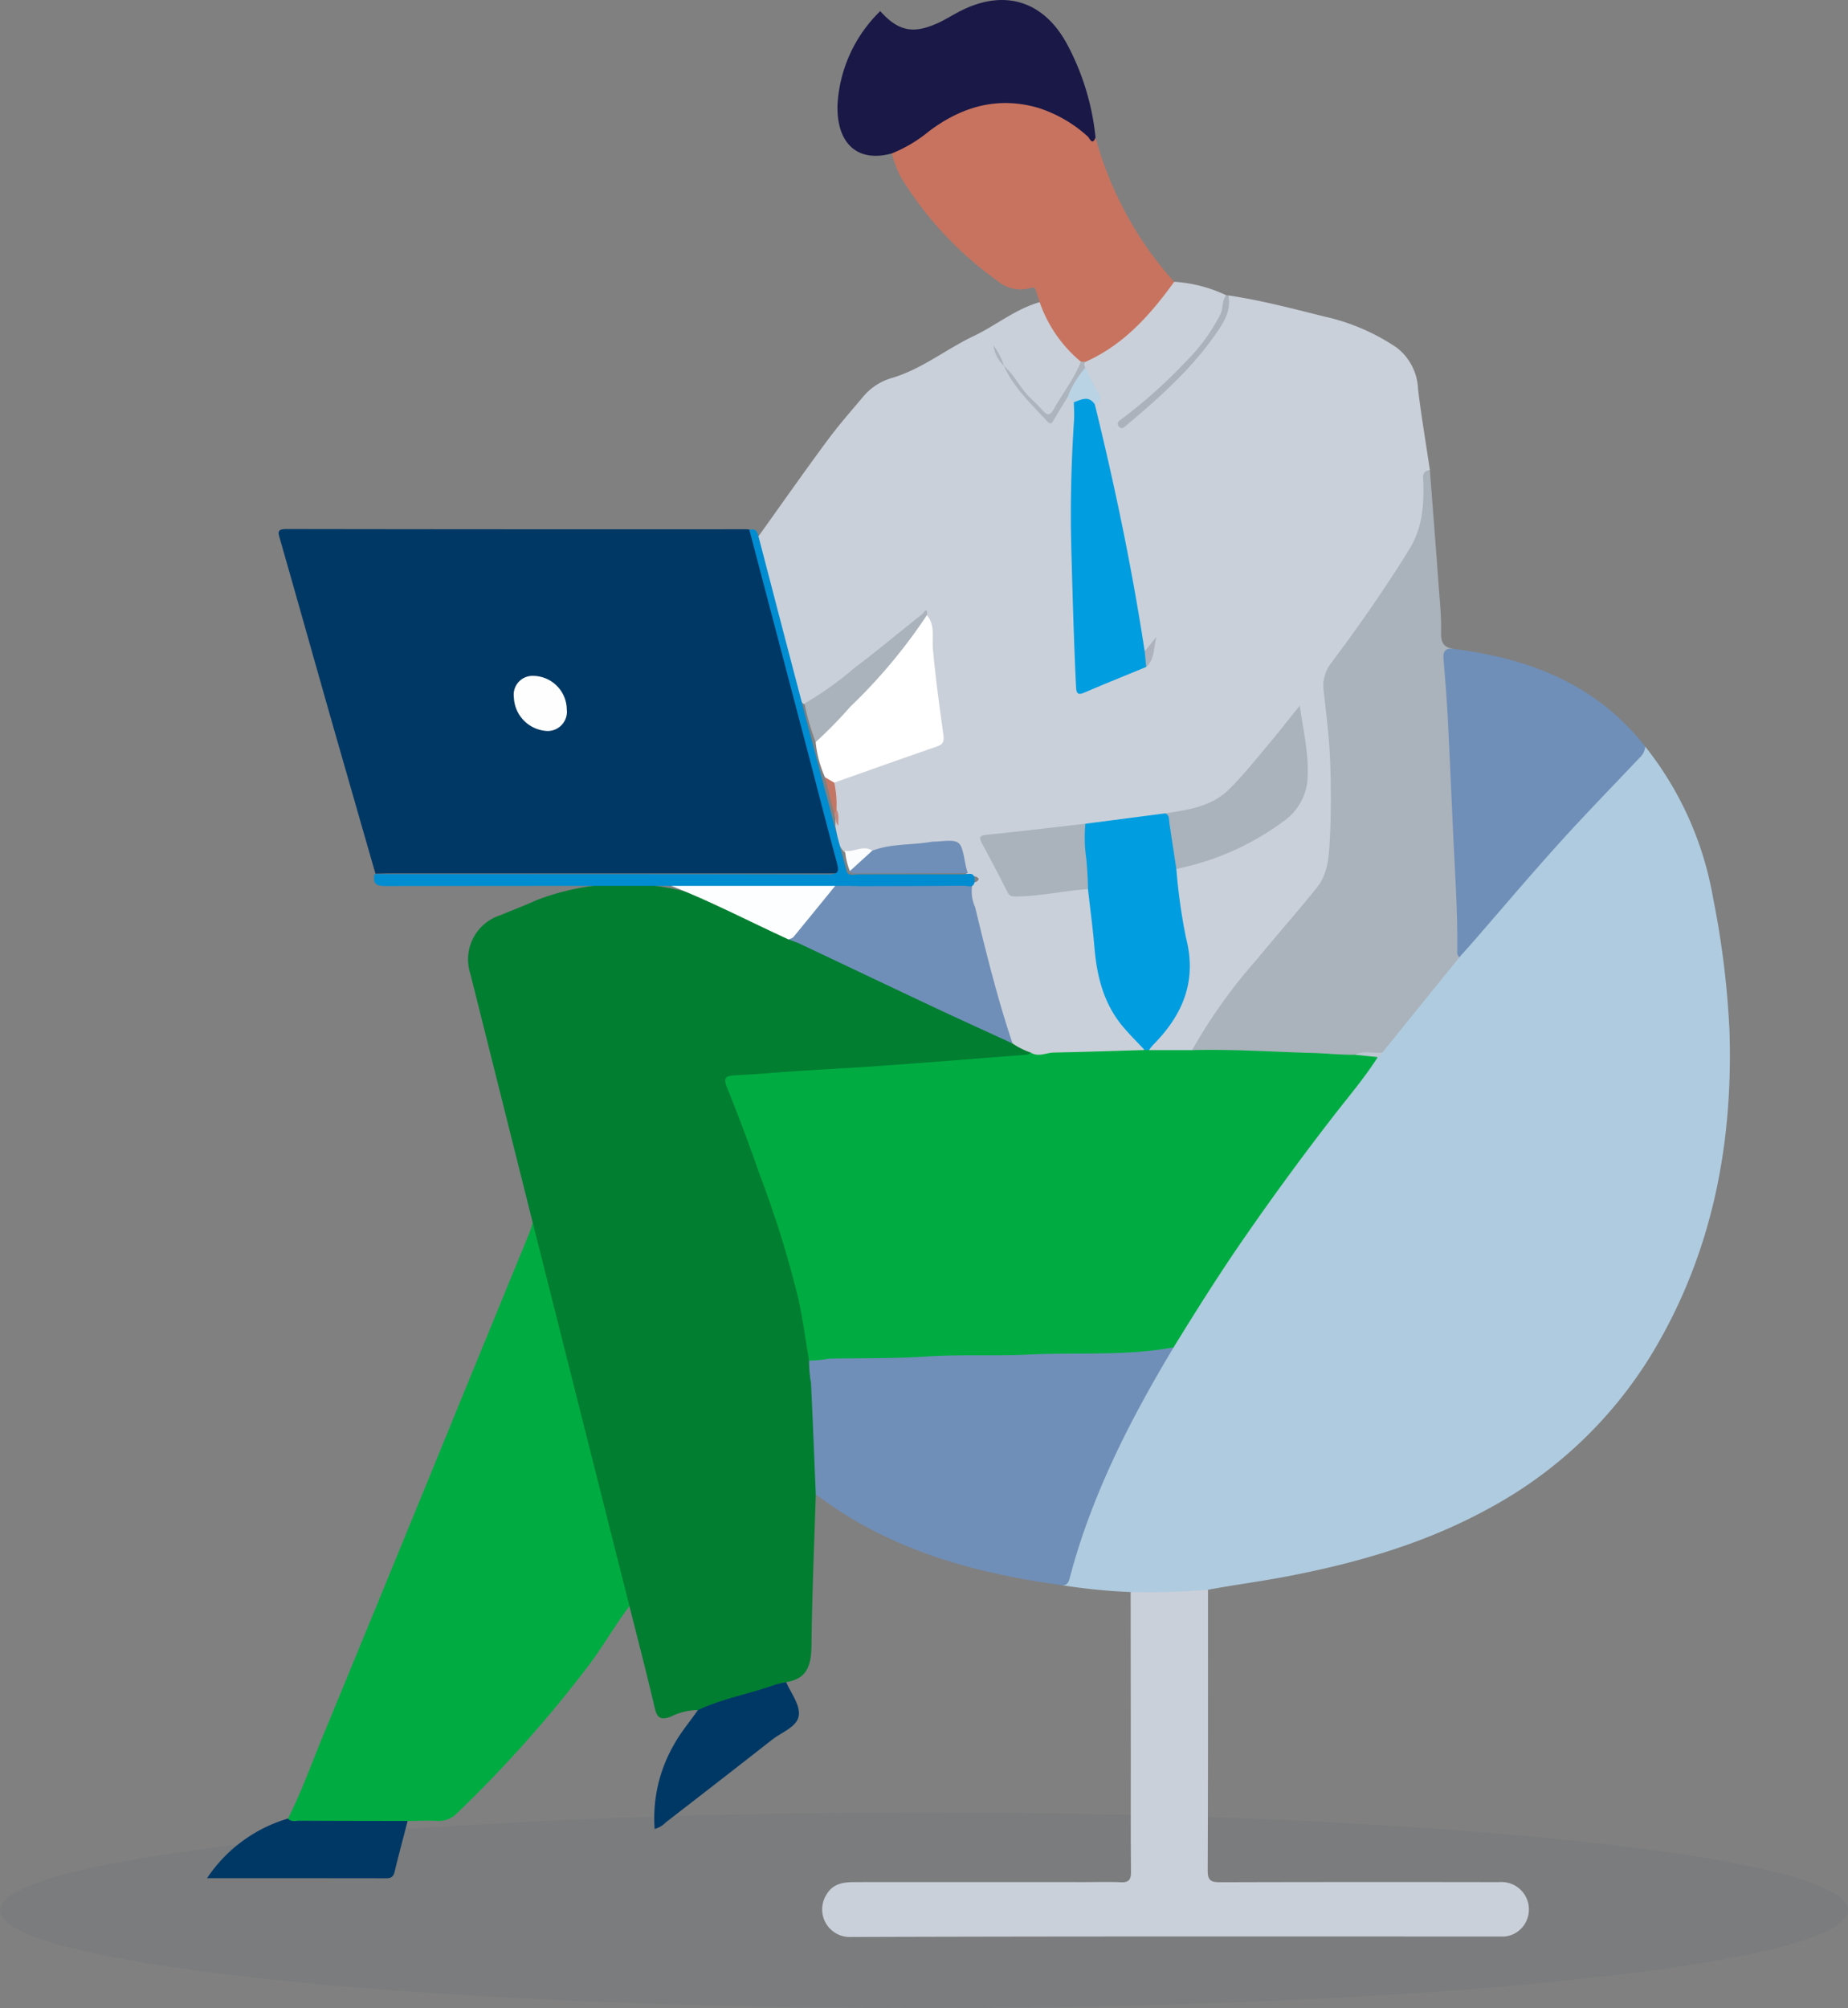 <svg data-name="Group 2390" xmlns="http://www.w3.org/2000/svg" width="223.259" height="242.547"><rect width="100%" height="100%" fill="#808080" stroke="none"/><ellipse data-name="Ellipse 877" cx="111.63" cy="11.809" rx="111.63" ry="11.809" transform="translate(0 218.93)" fill="#0a2a43" opacity=".05"/><g data-name="Group 2389"><path data-name="Path 9722" d="M136.592 192.307a71.433 71.433 0 01-8.208-.817 19.8 19.8 0 001.455-4.246c2.7-8.762 6.948-16.792 11.614-24.625a305.937 305.937 0 0121.42-30.649c1.13-1.428 2.2-2.906 3.332-4.329a7.132 7.132 0 00.586-.755c3-3.888 6.116-7.676 9.255-11.449 4.4-5.034 8.724-10.135 13.248-15.064 3.137-3.417 6.408-6.708 9.47-10.194a40.435 40.435 0 018.205 18.338 106.434 106.434 0 011.978 16.177c.4 13.2-1.951 25.774-8.51 37.346a51.774 51.774 0 01-20.325 20.037c-7.73 4.289-16.053 6.7-24.668 8.346-3.16.605-6.348 1.017-9.508 1.606a2.914 2.914 0 01-1.658.558 52.668 52.668 0 01-6.684.1 1.589 1.589 0 01-1.002-.38z" fill="#afcbdf"/><path data-name="Path 9723" d="M91.666 64.733c2.748-3.835 5.457-7.7 8.261-11.493 1.372-1.858 2.9-3.6 4.394-5.369a7.03 7.03 0 013.4-2.206c3.634-1.064 6.551-3.476 9.9-5.067 2.7-1.286 5.052-3.267 7.99-4.1a.521.521 0 01.433.283 21.653 21.653 0 004.685 6.844 2.8 2.8 0 01-.563 1.775c-.765 1.337-1.638 2.606-2.442 3.919-.815 1.33-1.1 1.347-2.206.174a37.274 37.274 0 01-4.217-5.29 20.587 20.587 0 01-1.251-2.414 14.71 14.71 0 001.24 2.4 39.17 39.17 0 004.669 5.785c.711.759 1.066.646 1.585-.218.411-.683.518-1.7 1.563-1.884a1.365 1.365 0 01.93.9 18.042 18.042 0 01-.1 4.346c-.181 7.319-.3 14.641.2 21.956.153 2.224-.135 4.462.229 6.684.257 1.564.253 1.561 1.807.992 1.97-.722 3.822-1.72 5.786-2.444.665-.1.789-.635.941-1.163a5.953 5.953 0 01.481-1.321c-.4.207-.443 1.365-1.373.645a14.92 14.92 0 01-.83-4c-1.161-7.575-2.734-15.063-4.625-22.488a12.743 12.743 0 01-.532-2.813 2.162 2.162 0 00-.119-2.512 14.187 14.187 0 01-1.031-2.081.954.954 0 01.21-1.091c4.019-1.986 7.039-5.115 9.8-8.545.277-.345.466-.8.975-.9a17.166 17.166 0 016.272 1.621c.205 1.878-.779 3.347-1.768 4.751a50.394 50.394 0 01-9.819 9.839 1.972 1.972 0 00-.755.8 16.38 16.38 0 002.1-1.639c.663-.7 1.455-1.245 2.149-1.9a53.521 53.521 0 006.085-6.647 11.371 11.371 0 002.273-5.18c3.941.588 7.79 1.6 11.647 2.564a25.369 25.369 0 018.676 3.729 6.634 6.634 0 012.6 5.027c.389 3.273.951 6.517 1.428 9.773a2.118 2.118 0 00-.421 1.936c.457 3.788-1.042 6.944-3.051 9.974-2.572 3.881-5.187 7.731-8 11.435a4.773 4.773 0 00-.907 3.7 96.438 96.438 0 01.454 19.374 9.994 9.994 0 01-2.616 5.739c-4.03 4.656-8.062 9.312-11.621 14.353-.607.859-1.138 1.762-1.69 2.655-.286.463-.532.968-1.1 1.172a13.54 13.54 0 01-4.815-.067c-.559-.617.047-.982.34-1.364.8-1.045 1.611-2.081 2.388-3.147a8.944 8.944 0 001.523-6.856c-.445-3.1-.962-6.192-1.372-9.3a2.3 2.3 0 01.065-1.337 4.561 4.561 0 012.346-1 32.588 32.588 0 009.979-4.68 7.446 7.446 0 003.362-7.3c-.225-1.9-.425-3.8-.814-5.872a35.827 35.827 0 00-2.371 2.84c-1.559 1.965-3.2 3.862-4.859 5.737a10.3 10.3 0 01-5.59 3.235c-1.157.26-2.338.383-3.49.676-3.052.459-6.117.8-9.172 1.212-3.694.454-7.4.778-11.094 1.276-1.357.183-1.357.2-.818 1.378.7 1.532 1.63 2.942 2.366 4.454a1.551 1.551 0 001.683.868c2.09-.1 4.159-.4 6.228-.69a3.617 3.617 0 011.752.009c.544.261.591.77.615 1.275.121 2.591.539 5.152.792 7.73a14.958 14.958 0 004.407 9.013c.452.475 1.45.826.846 1.839-1.632.493-3.324.2-4.986.361a81.944 81.944 0 01-8.387.207 6.147 6.147 0 01-2.606-1.452 32.991 32.991 0 01-1.939-5.969c-1.1-3.859-2.143-7.734-2.963-11.663-.118-.568-.349-1.16.1-1.7.246-.3.8-.175.935-.676-.38-.52-1.14-.189-1.529-.676a5.664 5.664 0 01-.725-2.455 1.26 1.26 0 00-1.623-1.172c-2.959.419-5.952.567-8.9 1.1-1.131-.287-2.254.361-3.386.03-.976-.845-.9-2.073-1.158-3.179a6.319 6.319 0 00-.182-2.02 18.17 18.17 0 01-.115-3.2c.437-.746 1.244-.875 1.959-1.127 3.263-1.151 6.548-2.239 9.8-3.411.669-.241 1.32-.458 1.169-1.387-.76-4.67-1.023-9.4-1.68-14.08.013-.159-.118-.369.151-.443-.12-.061-.2.01-.279.084-4.052 3.682-8.492 6.873-12.865 10.148-.545.407-1.074 1.09-1.927.577a3.913 3.913 0 01-.708-1.757q-2.282-8.3-4.526-16.616c-.156-.592-.485-1.209-.053-1.833z" fill="#cad0d9"/><path data-name="Path 9724" d="M95.211 113.039c8.143 3.7 16.185 7.628 24.325 11.34a8.719 8.719 0 012.791 1.665 9.3 9.3 0 002.218 1.106c-.092.715-.718.594-1.157.693a32.709 32.709 0 01-5.167.441c-7.131.465-14.256 1.05-21.391 1.468-2.5.147-4.99.415-7.492.527-1.24.056-1.37.239-.942 1.418 1.167 3.212 2.491 6.367 3.595 9.6 1.97 5.778 4.158 11.489 5.285 17.523.352 1.884.531 3.791.825 5.682.627 4.491.466 9.031.847 13.538a3.1 3.1 0 01-.392 2.474c-.186 6.043-.448 12.084-.516 18.128-.026 2.324-.39 4.134-3.059 4.545a1.486 1.486 0 01-.9.572c-3.033.938-6.083 1.819-9.1 2.8a.94.94 0 01-.664 0 7.488 7.488 0 00-3.277.8c-1.166.425-1.648.224-1.942-1.049-.952-4.118-2.027-8.208-3.055-12.309a2.235 2.235 0 01-.774-1.544c-3.535-14.135-7.177-28.244-10.7-42.383-.2-.816-.022-1.622-.218-2.413l-7.528-30.037a5.594 5.594 0 013.557-7.049c1.471-.611 2.963-1.173 4.413-1.833a29.534 29.534 0 0116.244-1.44c6.027 1.126 12.237 4.849 14.174 5.737z" fill="#027e31"/><path data-name="Path 9725" d="M90.561 63.975l10.3 38.013c.307 1.131.6 2.264.936 3.515H47.134c-.592 0-1.185.019-1.777.029q-2.6-9.041-5.191-18.082c-2.118-7.436-4.208-14.881-6.336-22.314-.218-.761-.424-1.234.738-1.231q27.792.044 55.586.026a3.883 3.883 0 01.407.044z" fill="#003865"/><path data-name="Path 9726" d="M64.354 147.666l5.72 22.7q2.981 11.823 5.968 23.644c-1.724 2.279-3.128 4.772-4.848 7.06a152.335 152.335 0 01-15.953 17.924 3.053 3.053 0 01-2.442.957c-1.179-.074-2.367 0-3.552.013a2.549 2.549 0 01-1.807.423c-3.621.009-7.241.026-10.861-.015-.645-.006-1.483.259-1.791-.7 1.622-3.214 2.834-6.6 4.2-9.923q8.469-20.519 16.861-41.068l8.088-19.714c.176-.424.282-.869.417-1.301z" fill="#00ac41"/><path data-name="Path 9727" d="M144.016 126.846a64.031 64.031 0 017.821-10.954c2.393-2.906 4.883-5.736 7.249-8.667 1.417-1.756 1.479-3.992 1.584-6.094.159-3.184.139-6.386.009-9.573-.109-2.664-.466-5.318-.745-7.974a4.508 4.508 0 01.835-3.429c3.356-4.467 6.55-9.047 9.494-13.809 1.568-2.536 1.75-5.187 1.695-7.981-.011-.624-.282-1.462.788-1.583.36 4.7.728 9.393 1.072 14.091.136 1.854.324 3.714.282 5.567-.027 1.148.307 1.751 1.42 1.925a3.091 3.091 0 00-.673 2.415c.386 4.849.636 9.705.861 14.564.264 5.72.643 11.434.763 17.16a17.862 17.862 0 01-.161 3.121l-9.3 11.5c-1.059.672-2.323.161-3.424.6-3.174.347-6.333-.165-9.5-.249-2.714-.072-5.43-.13-8.146-.192-.664-.008-1.376.111-1.924-.438z" fill="#aab2bb"/><path data-name="Path 9728" d="M136.595 192.308a87.608 87.608 0 009.345-.277c0 11.314.013 22.629-.037 33.944-.005 1.24.486 1.384 1.529 1.382q16.839-.045 33.677-.013a3.311 3.311 0 013.434 4.336 3.23 3.23 0 01-2.793 2.235c-.182.008-.365 0-.547 0-26.148 0-52.3-.034-78.444.058a3.334 3.334 0 01-2.942-5.072c.765-1.365 2.041-1.559 3.4-1.56q13.894-.012 27.79 0c1.46 0 2.923-.05 4.38.018.957.044 1.255-.282 1.247-1.242-.043-4.653-.017-9.306-.02-13.96q-.008-9.926-.019-19.849z" fill="#cad0d9"/><path data-name="Path 9729" d="M98.556 180.52c-.188-4.49-.359-8.98-.575-13.47a14.19 14.19 0 01-.234-2.7 4.847 4.847 0 013.017-.667c6.611.108 13.218-.2 19.818-.385 5.689-.163 11.395.142 17.073-.448.862-.089 1.715-.232 2.575-.336.538-.065 1.094-.209 1.555.238-5.26 8.752-9.88 17.794-12.518 27.728-.141.53-.24.971-.879 1.013-9.577-1.318-18.81-3.669-27.037-9.027-.951-.621-1.87-1.296-2.795-1.946z" fill="#6f8fb8"/><path data-name="Path 9730" d="M130.578 43.684a16.187 16.187 0 01-4.973-7.181c-.138-.43-.285-.857-.414-1.29-.116-.394-.222-.591-.749-.411a4.306 4.306 0 01-3.967-.9 42.707 42.707 0 01-11.688-12.579 14.994 14.994 0 01-1.048-2.792c3.671-2.356 6.9-5.488 11.473-6.23a14.273 14.273 0 0110.706 2.6 11.223 11.223 0 002.428 1.713 43.584 43.584 0 006.287 13.4 45.18 45.18 0 003.219 4.033c-2.887 3.989-6.1 7.615-10.73 9.668a.607.607 0 01-.544-.031z" fill="#c8735f"/><path data-name="Path 9731" d="M176.309 115.626a.839.839 0 01-.251-.743c.039-3.225-.106-6.443-.275-9.664-.316-6.066-.552-12.136-.858-18.2-.126-2.486-.33-4.967-.535-7.448-.072-.875.226-1.294 1.128-1.2 9.174 1.135 17.339 4.258 23.25 11.815a2.147 2.147 0 01-.749 1.407c-3.242 3.433-6.547 6.811-9.71 10.317-3.553 3.937-6.979 7.991-10.462 11.992-.508.575-1.027 1.147-1.538 1.724z" fill="#6f8fb8"/><path data-name="Path 9732" d="M132.351 16.609c-.384 1.05-.746.048-.9-.088a16.229 16.229 0 00-5.965-3.475c-4.935-1.457-9.329-.169-13.313 2.857a16.883 16.883 0 01-4.426 2.627c-4.126 1.153-6.72-1.183-6.564-5.914a17.071 17.071 0 015.161-11.273c2.139 2.391 3.93 2.8 6.882 1.478.992-.444 1.911-1.046 2.886-1.534 5.279-2.648 9.992-1.158 12.8 4.043a30.228 30.228 0 013.439 11.279z" fill="#191847"/><path data-name="Path 9733" d="M84.316 206.563c2.947-1.394 6.176-1.938 9.222-3.032a12.446 12.446 0 011.443-.338c.594 1.374 1.769 2.824 1.5 4.148-.263 1.28-2.064 1.9-3.2 2.8q-6.406 5.016-12.847 9.985a2.9 2.9 0 01-1.345.795 17.718 17.718 0 012.349-10.211c.815-1.485 1.922-2.762 2.878-4.147z" fill="#003865"/><path data-name="Path 9734" d="M34.788 219.666c.4.452.935.254 1.408.256 4.35.025 8.7.027 13.051.036-.523 2.023-1.07 4.039-1.555 6.072-.14.583-.361.849-.988.848-7.1-.013-14.207-.008-21.691-.008a17.765 17.765 0 019.775-7.204z" fill="#003865"/><path data-name="Path 9735" d="M148.389 35.688c.39 1.761-.5 3.183-1.4 4.493-2.956 4.3-6.812 7.757-10.783 11.087-.285.238-.678.707-1.032.259-.419-.529.215-.826.524-1.057a61.947 61.947 0 007.78-7.012 22.107 22.107 0 003.958-5.5c.371-.759.163-1.628.69-2.3.089.014.175.023.263.03z" fill="#abb2bb"/><path data-name="Path 9736" d="M141.784 162.751c-5.774 1.06-11.618.586-17.426.867-4.194.2-8.389-.033-12.567.245-3.871.258-7.74.168-11.61.25a14.7 14.7 0 01-2.435.236c-.417-2.459-.748-4.935-1.269-7.372a127.166 127.166 0 00-4.7-15.108q-1.86-5.35-3.982-10.607c-.483-1.2.082-1.313.934-1.367 1.271-.081 2.54-.133 3.81-.238 4.575-.38 9.165-.576 13.745-.9 5.935-.421 11.867-.9 17.8-1.363.159-.012.307-.155.46-.238.927.559 1.855 0 2.78-.019 3.655-.067 7.309-.2 10.964-.3a.358.358 0 01.518.011h5.208c4.856-.134 9.7.209 14.552.341 1.712.046 3.429.24 5.151.218a4.168 4.168 0 012.728.287c-1.558 2.454-3.444 4.668-5.222 6.956q-5.639 7.264-10.867 14.823c-3.006 4.33-5.81 8.79-8.572 13.278z" fill="#00ac41"/><path data-name="Path 9737" d="M166.445 127.692l-2.728-.287c1.057-.561 2.2-.136 3.29-.275a.966.966 0 01-.562.562z" fill="#bcc7d2"/><path data-name="Path 9738" d="M122.327 126.044c-3.176-1.463-6.361-2.906-9.526-4.394-5.39-2.533-10.766-5.1-16.151-7.639-.443-.209-.914-.358-1.372-.534a71.255 71.255 0 014.9-6.019 2.547 2.547 0 01.784-.534h16.489a4.632 4.632 0 00.349 2.635c1.345 5.542 2.709 11.078 4.527 16.485z" fill="#6f8fb8"/><path data-name="Path 9739" d="M138.806 126.844l-.518-.011c-.9-.959-1.84-1.876-2.675-2.884-2.261-2.725-3.09-5.974-3.385-9.425-.2-2.381-.521-4.751-.787-7.126-.792-1.256-.359-2.716-.66-4.06-.194-.864-.034-1.792-.148-2.687a1.023 1.023 0 01.5-1.152l9.667-1.256a.705.705 0 01.756.627 45.471 45.471 0 01.761 5.6.826.826 0 01-.2.49 69.6 69.6 0 001.165 8.319c1.354 5.22-.384 9.313-3.968 12.929a7.169 7.169 0 00-.508.636z" fill="#009de0"/><path data-name="Path 9740" d="M138.476 80.563c-2.479 1.022-4.969 2.018-7.432 3.08-.8.344-1 .166-1.043-.664-.271-5.55-.42-11.1-.573-16.656-.145-5.193-.013-10.372.327-15.552.048-.723-.012-1.455-.022-2.184.472-.845 1.244-.73 1.994-.588.43.082.751.321.539.852 2.422 9.853 4.494 19.778 6.022 29.812a1.484 1.484 0 01.188 1.9z" fill="#009de0"/><path data-name="Path 9741" d="M99.665 93.881a13.7 13.7 0 01-1.126-4.243 26.467 26.467 0 013.86-4.386c3-3.187 6.125-6.251 8.5-9.966.261-.408.5-.89 1.077-.981 1.027 1.2.612 2.723.729 4.053.306 3.479.789 6.931 1.264 10.383.143 1.037-.186 1.224-.97 1.495-4.079 1.409-8.142 2.864-12.21 4.3-.645.248-.852-.26-1.124-.655z" fill="#fff"/><path data-name="Path 9742" d="M142.113 104.96c-.28-1.841-.566-3.682-.836-5.525-.064-.443.027-.934-.479-1.193 2.753-.411 5.558-.812 7.642-2.857 1.649-1.617 3.1-3.441 4.592-5.211 1.312-1.556 2.561-3.165 3.992-4.94.461 3.219 1.19 6.215.908 9.28a6.894 6.894 0 01-2.957 4.757 32.678 32.678 0 01-12.862 5.689z" fill="#aab2bb"/><path data-name="Path 9743" d="M131.13 99.499a17.537 17.537 0 00.114 4.266c.1 1.211.189 2.418.2 3.632-2.893.189-5.733.863-8.647.89-.523 0-.818-.011-1.073-.512q-1.513-2.981-3.1-5.923c-.435-.806-.175-.94.65-1.023 3.951-.4 7.902-.879 11.856-1.33z" fill="#aab2bb"/><path data-name="Path 9744" d="M111.979 74.305a65.35 65.35 0 01-9.252 11.058 52.567 52.567 0 01-4.188 4.275 27.589 27.589 0 01-1.344-4.66 39.028 39.028 0 005.948-4.23c2.815-2.124 5.522-4.391 8.289-6.58.129-.103.659-1.017.547.137z" fill="#aab2bb"/><path data-name="Path 9745" d="M116.92 105.475q-6.628.014-13.256.024c-.348 0-.743.107-.992-.277.715-1.03 1.343-2.156 2.71-2.473 2.327-.878 4.821-.649 7.216-1.077.176-.031.363-.005.544-.02 2.947-.239 2.944-.239 3.5 2.773.067.355.184.701.278 1.05z" fill="#6f8fb8"/><path data-name="Path 9746" d="M132.266 48.85c-.737-1.123-1.649-.565-2.533-.264l-.775-.589a4.981 4.981 0 012.172-3.582c.53 1.043 1.01 2.117 1.608 3.119.428.719.201 1.062-.472 1.316z" fill="#bad3e4"/><path data-name="Path 9747" d="M131.129 44.414a11.98 11.98 0 00-2.172 3.582c-.537.883-1.079 1.764-1.609 2.651-.19.317-.364.754-.782.3-1.947-2.112-4.081-4.082-5.292-6.77 1.249 1.078 1.925 2.626 3.089 3.774.519.513 1.056 1.012 1.54 1.556.58.654.921.8 1.447-.15 1.049-1.9 2.439-3.613 3.226-5.67l.544.025c-.21.233-.11.469.009.702z" fill="#adb4bd"/><path data-name="Path 9748" d="M105.381 102.75l-2.71 2.473a8.7 8.7 0 01-.579-2.454c1.098.212 2.189-.755 3.289-.019z" fill="#fbfcfd"/><path data-name="Path 9749" d="M99.665 93.884l1.126.659a12.733 12.733 0 01.263 3.252c.077.265.227.563-.255.585z" fill="#c37664"/><path data-name="Path 9750" d="M138.477 80.563l-.188-1.9 1.422-1.731c-.373 1.237-.143 2.668-1.234 3.631z" fill="#adb2bc"/><path data-name="Path 9751" d="M121.276 44.178a4.015 4.015 0 01-1.251-2.447 7.5 7.5 0 011.255 2.443z" fill="#adb4bd"/><path data-name="Path 9752" d="M100.8 98.377l.255-.585c.389.611.173 1.291.226 1.94-.39-.371-.275-.92-.481-1.355z" fill="#c38a7e"/><path data-name="Path 9753" d="M100.964 106.927c-1.7 2.089-3.394 4.18-5.106 6.258-.126.153-.385.2-.58.3-4.736-2.161-9.343-4.6-14.37-6.553z" fill="#fdfeff"/><path data-name="Path 9754" d="M68.474 85.679a2.332 2.332 0 01-2.3 2.621 4.229 4.229 0 01-4.092-4.069 2.274 2.274 0 012.305-2.592 4.106 4.106 0 014.087 4.04z" fill="#fefefe"/></g><path data-name="Path 9755" d="M90.533 64.006l7.306 27.785c1.083 4.127 2.129 8.266 3.252 12.381.283 1.037.25 1.448-.965 1.446-17.6-.04-37.277-.034-54.878-.038-.247 1.155.2 1.449 1.3 1.447 17.938-.034 37.948-.025 55.885-.023.567 0 1.134.024 1.7.036 4.1-.012 8.194-.011 12.291-.055.5-.005 1.355.414 1.322-.724-.03-1.013-.8-.65-1.276-.651-4.271-.016-8.543.015-12.815.005-.445 0-.965.237-1.337-.254-1.572-5.906-3.157-11.809-4.714-17.72q-2.975-11.3-5.909-22.617c-.167-.654-.298-1.272-1.162-1.018z" fill="#008cd0"/></svg>